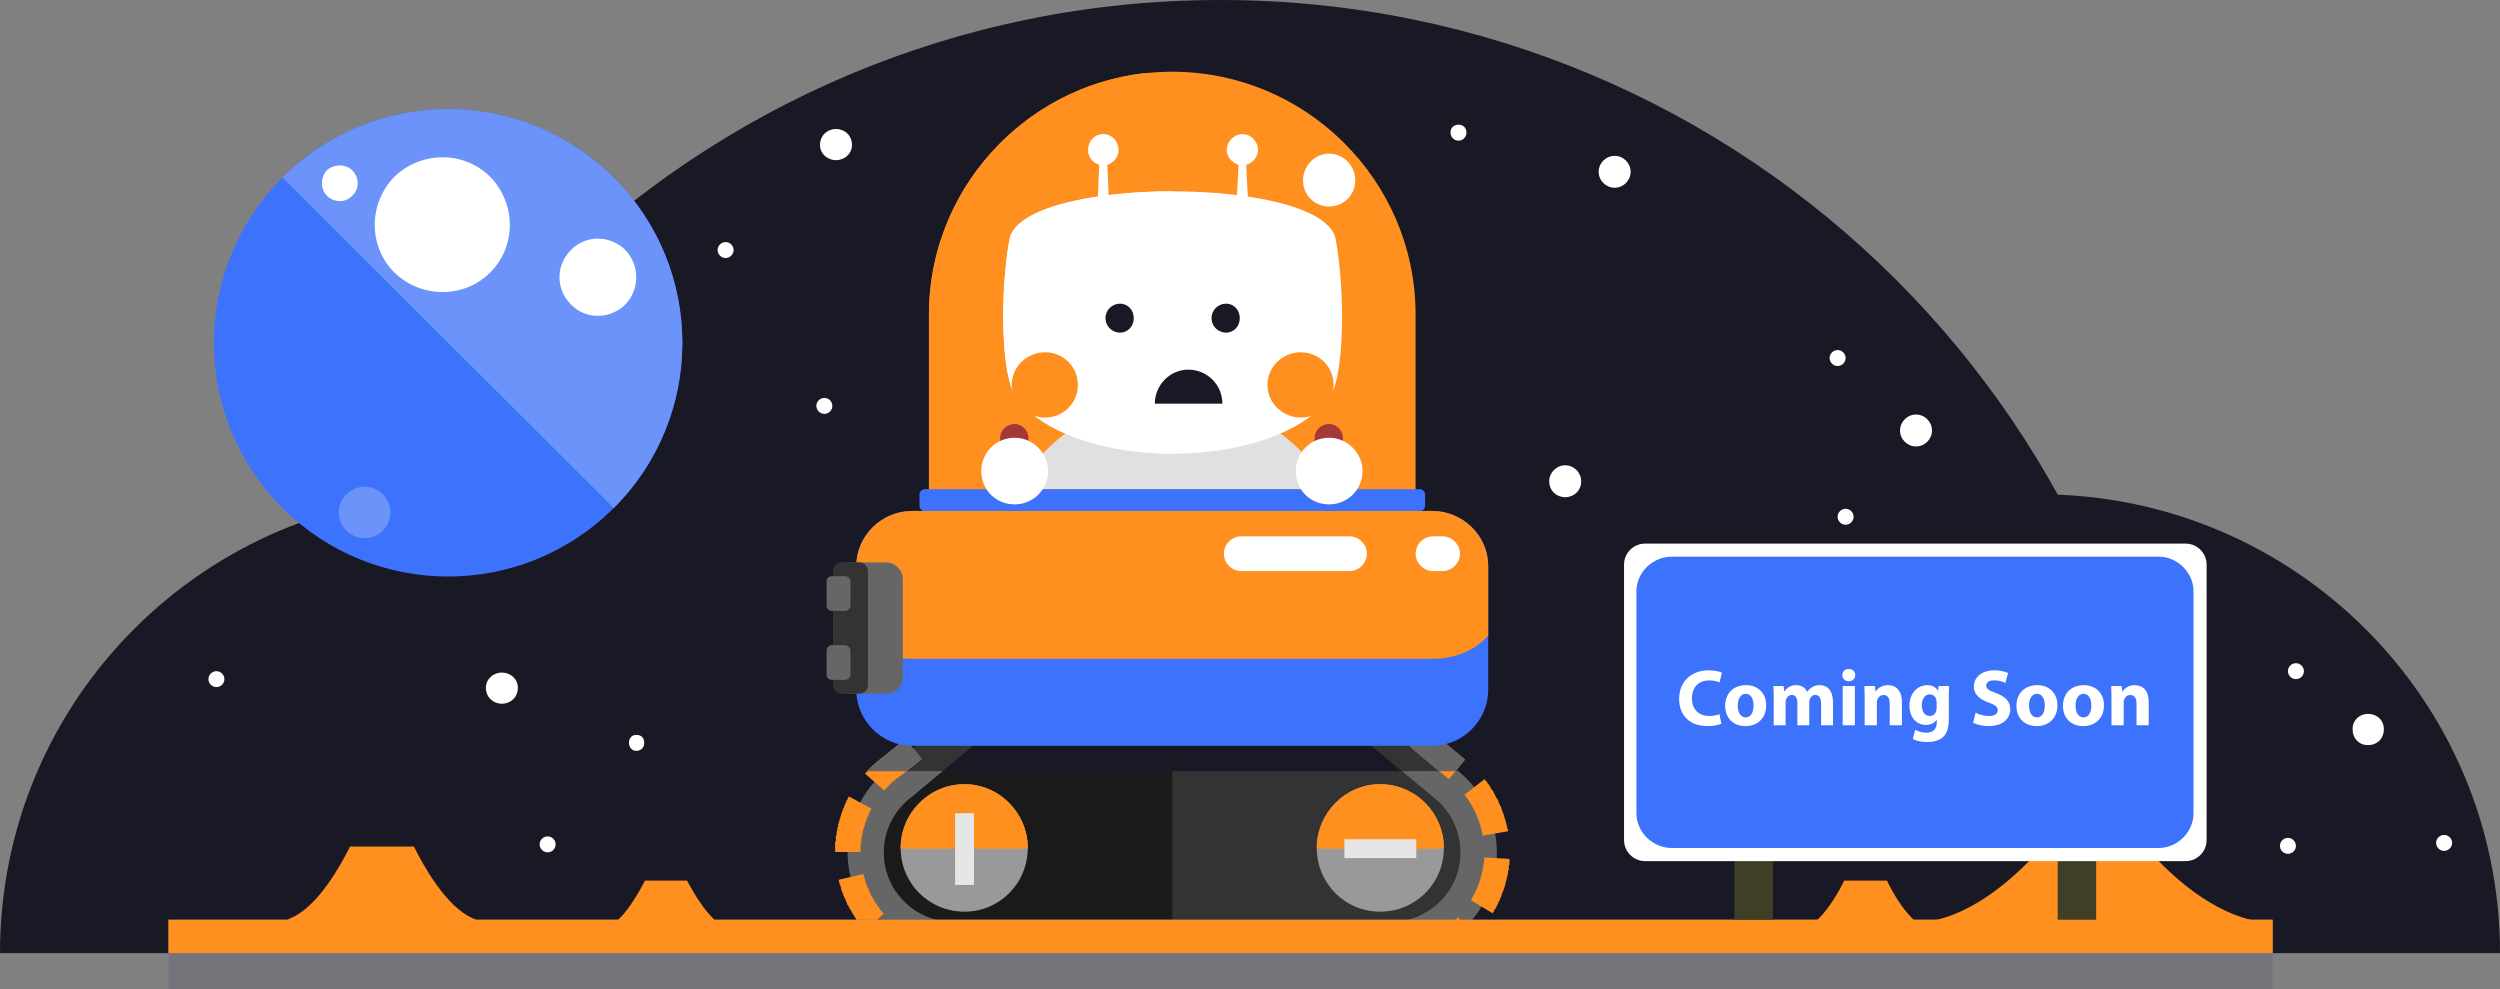 <?xml version="1.0" encoding="utf-8"?>
<!-- Generator: Adobe Illustrator 16.0.0, SVG Export Plug-In . SVG Version: 6.00 Build 0)  -->
<!DOCTYPE svg PUBLIC "-//W3C//DTD SVG 1.1//EN" "http://www.w3.org/Graphics/SVG/1.1/DTD/svg11.dtd">
<svg version="1.1" id="Layer_1" xmlns="http://www.w3.org/2000/svg" xmlns:xlink="http://www.w3.org/1999/xlink" x="0px" y="0px"
	 width="748px" height="296px" viewBox="0 0 748 296" enable-background="new 0 0 748 296" xml:space="preserve">
<rect x="0" y="0" width="748" height="296" fill="#808080" stroke="none"/>
<path fill="#191825" d="M365.095,0c157.765,0,285.78,127.723,285.78,285.168H79.535C79.535,127.723,207.311,0,365.095,0z"/>
<path fill="#191825" d="M137.545,147.899c76.059,0,137.785,61.375,137.785,137.269H0C0,209.254,61.487,147.899,137.545,147.899z"/>
<path fill="#191825" d="M610.217,147.899c76.06,0,137.785,61.375,137.785,137.269h-275.33
	C472.672,209.254,534.38,147.899,610.217,147.899z"/>
<path fill="#FFFFFF" d="M483.1,46.631c2.613,0,4.784,2.167,4.784,4.773s-2.171,4.773-4.784,4.773c-2.612,0-4.783-2.167-4.783-4.773
	S480.487,46.631,483.1,46.631z"/>
<path fill="#FFFFFF" d="M573.271,124.032c2.613,0,4.784,2.167,4.784,4.774s-2.171,4.773-4.784,4.773
	c-2.612,0-4.783-2.166-4.783-4.773S570.678,124.032,573.271,124.032z"/>
<path fill="#FFFFFF" d="M468.307,139.215c2.613,0,4.784,2.167,4.784,4.774c0,2.827-2.171,4.772-4.784,4.772
	c-2.611,0-4.783-1.946-4.783-4.772C463.523,141.382,465.713,139.215,468.307,139.215z"/>
<path fill="#FFFFFF" d="M250.127,38.59c2.613,0,4.784,1.946,4.784,4.773c0,2.607-2.171,4.553-4.784,4.553
	c-2.612,0-4.783-1.946-4.783-4.553C245.344,40.555,247.515,38.59,250.127,38.59z"/>
<path fill="#FFFFFF" d="M150.163,201.232c2.612,0,4.783,1.945,4.783,4.553c0,2.826-2.171,4.773-4.783,4.773
	c-2.613,0-4.784-1.947-4.784-4.773C145.379,203.195,147.55,201.232,150.163,201.232z"/>
<path fill="#FFFFFF" d="M708.462,213.605c2.833,0,4.783,1.945,4.783,4.553c0,2.828-1.95,4.773-4.783,4.773
	c-2.613,0-4.563-1.945-4.563-4.773C703.88,215.551,705.849,213.605,708.462,213.605z"/>
<path fill="#FFFFFF" d="M686.939,198.423c1.306,0,2.392,1.083,2.392,2.386c0,1.305-1.086,2.387-2.392,2.387
	c-1.308,0-2.393-1.082-2.393-2.387C684.547,199.506,685.632,198.423,686.939,198.423z"/>
<path fill="#FFFFFF" d="M684.548,250.689c1.306,0,2.393,1.084,2.393,2.388c0,1.303-1.087,2.387-2.393,2.387
	s-2.392-1.084-2.392-2.387C682.156,251.773,683.242,250.689,684.548,250.689z"/>
<path fill="#FFFFFF" d="M731.275,249.809c1.306,0,2.392,1.084,2.392,2.387c0,1.304-1.086,2.387-2.392,2.387
	c-1.308,0-2.393-1.083-2.393-2.387C728.883,250.893,729.968,249.809,731.275,249.809z"/>
<path fill="#FFFFFF" d="M552.204,152.232c1.307,0,2.392,1.082,2.392,2.386s-1.085,2.387-2.392,2.387
	c-1.306,0-2.392-1.083-2.392-2.387S550.898,152.232,552.204,152.232z"/>
<path fill="#FFFFFF" d="M549.814,104.737c1.306,0,2.392,1.084,2.392,2.387c0,1.303-1.086,2.387-2.392,2.387
	c-1.308,0-2.393-1.084-2.393-2.387C547.422,105.821,548.507,104.737,549.814,104.737z"/>
<path fill="#FFFFFF" d="M436.372,37.305c1.307,0,2.392,0.863,2.392,2.387c0,1.304-1.085,2.387-2.392,2.387
	c-1.306,0-2.392-1.083-2.392-2.387C433.98,38.168,435.066,37.305,436.372,37.305z"/>
<path fill="#FFFFFF" d="M246.65,119.057c1.306,0,2.392,1.083,2.392,2.387c0,1.303-1.086,2.387-2.392,2.387
	c-1.307,0-2.392-1.084-2.392-2.387C244.258,120.14,245.343,119.057,246.65,119.057z"/>
<path fill="#FFFFFF" d="M217.099,72.426c1.306,0,2.392,1.083,2.392,2.387c0,1.303-1.086,2.387-2.392,2.387
	c-1.306,0-2.392-1.083-2.392-2.387C214.707,73.509,215.793,72.426,217.099,72.426z"/>
<path fill="#FFFFFF" d="M64.747,200.809c1.307,0,2.392,1.084,2.392,2.387c0,1.304-1.085,2.388-2.392,2.388
	c-1.306,0-2.392-1.084-2.392-2.388C62.355,201.893,63.459,200.809,64.747,200.809z"/>
<path fill="#FFFFFF" d="M163.853,250.25c1.306,0,2.392,1.083,2.392,2.387c0,1.303-1.086,2.387-2.392,2.387
	c-1.307,0-2.392-1.084-2.392-2.387C161.461,251.333,162.546,250.25,163.853,250.25z"/>
<path fill="#FFFFFF" d="M190.366,219.884c1.528,0,2.392,0.863,2.392,2.388c0,1.303-0.864,2.386-2.392,2.386
	c-1.306,0-2.171-1.083-2.171-2.386C188.195,220.766,189.06,219.884,190.366,219.884z"/>
<path fill="#666666" d="M371.387,176.741l32.38,26.896l32.603,27.098c13.468,11.052,15.436,31.008,4.121,44.447
	c-6.311,7.582-15.215,11.492-24.341,11.492h-65.406h-65.203c-17.607,0-31.939-14.1-31.939-31.669
	c0-10.851,5.427-20.379,13.909-26.235l30.43-25.151l32.602-27.097C342.704,166.552,359.87,166.975,371.387,176.741z"/>
<path fill="#333333" d="M413.556,211.641l22.814,19.075H264.898c0.865-0.643,1.73-1.304,2.613-1.946l20.643-17.129H413.556z"/>
<path fill="#FF8F1F" d="M385.518,183.46l-4.783,5.856l-11.738-9.767l4.784-5.856L385.518,183.46z M369.658,170.664l-3.918,6.499
	h-0.221v-0.22h-0.221l-0.221-0.221h-0.221l-0.22-0.221l-0.221-0.22h-0.221l-0.221-0.22h-0.22l-0.221-0.222h-0.221h-0.221v-0.22
	h-0.221h-0.22V175.4h-0.221l-0.221-0.221h-0.221h-0.221l-0.22-0.22h-0.221h-0.221v-0.22h-0.221h-0.22l-0.221-0.221h-0.221h-0.221
	v-0.221h-0.221h-0.22h-0.221l-0.221-0.22h-0.221h-0.22l-0.221-0.222h-0.221h-0.221h-0.221v-0.219h-0.22h-0.221h-0.221h-0.221v-0.221
	h-0.22h-0.221h-0.221h-0.221l-0.221-0.22h-0.22h-0.221h-0.221h-0.221h-0.22h-0.221v-0.222h-0.221h-0.221h-0.221h-0.22h-0.221h-0.221
	h-0.221l0.442-7.582h0.221h0.22h0.221h0.221h0.221h0.221h0.22h0.221l0.221,0.221h0.221h0.22h0.221h0.221h0.221l0.221,0.221h0.22
	h0.221h0.221h0.221h0.22l0.221,0.221h0.221h0.221h0.221l0.22,0.219h0.221h0.221h0.221l0.22,0.222h0.221h0.221h0.221l0.221,0.22h0.22
	h0.221l0.221,0.221h0.221h0.22h0.221v0.22h0.221h0.221l0.221,0.221h0.22h0.221l0.221,0.22h0.221h0.221l0.22,0.221h0.221l0.221,0.221
	h0.221h0.22l0.221,0.22h0.221l0.221,0.22h0.221l0.22,0.222h0.221l0.221,0.22h0.221h0.22v0.221h0.221l0.221,0.221h0.221l0.221,0.22
	h0.22l0.221,0.22h0.221l0.221,0.221l0.22,0.221h0.221l0.221,0.22h0.221L369.658,170.664z M345.097,165.67l1.306,7.583h-0.221h-0.221
	h-0.22v0.22h-0.221h-0.221h-0.221h-0.221l-0.22,0.221h-0.221h-0.221h-0.221h-0.22v0.221h-0.221h-0.221h-0.221h-0.221v0.22h-0.22
	h-0.221h-0.221l-0.221,0.22h-0.22h-0.221v0.221h-0.221h-0.221l-0.221,0.221h-0.22h-0.221v0.221h-0.221H340l-0.22,0.219h-0.221
	l-0.221,0.222h-0.221h-0.221l-0.22,0.22h-0.221l-0.221,0.221h-0.221v0.221h-0.22h-0.221v0.22h-0.221h-0.221v0.22h-0.221l-0.22,0.221
	h-0.221l-0.221,0.221h-0.221v0.22h-0.22l-0.221,0.22h-0.221v0.222h-0.221l-0.221,0.22h-0.22v0.221h-0.221l-0.221,0.221h-0.221v0.22
	l-4.562-6.077l0.22-0.22l0.221-0.22l0.221-0.222h0.221v-0.22h0.22l0.221-0.221h0.221v-0.221h0.221l0.221-0.22h0.22l0.221-0.22
	l0.221-0.221h0.221l0.22-0.221l0.221-0.22h0.221h0.221l0.221-0.22l0.22-0.221h0.221l0.221-0.221h0.221l0.22-0.22h0.221l0.221-0.222
	h0.221v-0.22h0.221h0.22l0.221-0.22h0.221h0.221v-0.221h0.22l0.221-0.221h0.221h0.221l0.221-0.22h0.22l0.221-0.221h0.221h0.221
	l0.22-0.22h0.221h0.221l0.221-0.221h0.221h0.22v-0.22h0.221h0.221h0.221l0.22-0.222h0.221h0.221l0.221-0.219h0.221h0.22h0.221
	l0.221-0.221h0.221h0.22h0.221l0.221-0.221h0.221h0.221h0.22l0.221-0.221h0.221h0.221h0.221h0.22h0.221L345.097,165.67z
	 M323.589,177.383l4.784,5.857l-11.738,9.767l-4.784-5.856L323.589,177.383z M305.982,191.924l4.783,5.855l-10.431,8.666
	l-1.307,1.084l-4.783-5.857l1.306-1.083L305.982,191.924z M288.375,206.445l4.783,5.856l-11.517,9.767l-5.004-5.856L288.375,206.445
	z M270.768,221.188l5.004,5.856l-5.869,4.772h-0.221v0.222h-0.221l-0.22,0.22h-0.221v0.221h-0.221v0.221h-0.221l-0.221,0.22h-0.22
	v0.22h-0.221v0.221h-0.221v0.221h-0.221l-0.22,0.22h-0.221v0.22h-0.221v0.222h-0.221v0.22h-0.221v0.221h-0.22v0.221h-0.221v0.22
	h-0.221v0.22h-0.221v0.221h-0.147v0.221h-0.221v0.22h-0.22v0.222h-0.221v0.219h-0.221l-5.648-4.993l0.221-0.22l0.22-0.221
	l0.221-0.221l0.221-0.221v-0.219h0.221v-0.222h0.22l0.221-0.22v-0.221h0.221v-0.221h0.221l0.221-0.22v-0.22h0.22l0.221-0.221
	l0.221-0.221l0.221-0.22h0.22v-0.22l0.221-0.222h0.221v-0.22h0.221l0.221-0.221l0.22-0.221h0.221v-0.22h0.221v-0.22h0.221v-0.221
	h0.22l0.221-0.221h0.221v-0.22h0.221v-0.22h0.221l0.22-0.221L270.768,221.188z M254.044,238.316l6.733,3.69l-0.22,0.22v0.221h-0.221
	v0.22v0.222h-0.221v0.219v0.221l-0.221,0.221v0.221l-0.221,0.219v0.222v0.22h-0.22v0.221v0.221l-0.221,0.22v0.22v0.221l-0.221,0.221
	v0.221v0.219h-0.221v0.222v0.22v0.221l-0.22,0.221v0.22v0.22l-0.221,0.221v0.221v0.128v0.222l-0.221,0.219v0.221v0.221v0.221v0.219
	l-0.221,0.221v0.221v0.221v0.22v0.221l-0.221,0.22v0.221v0.221v0.221v0.219v0.222v0.22v0.221l-0.22,0.219v0.222v0.22v0.221v0.221
	v0.22v0.22v0.222v0.22v0.221v0.221v0.22h-7.599v-0.22v-0.221v-0.221v-0.22v-0.222v-0.22v-0.22v-0.221v-0.221v-0.22v-0.222v-0.219
	v-0.221v-0.22h0.221v-0.222v-0.219v-0.221v-0.221v-0.221v-0.22v-0.221v-0.22l0.221-0.221v-0.221v-0.221v-0.219v-0.221v-0.221
	l0.221-0.221v-0.219v-0.222v-0.22v-0.221l0.22-0.221v-0.22v-0.22v-0.221v-0.221l0.221-0.221v-0.219v-0.222v-0.22h0.221v-0.221
	v-0.221v-0.22l0.221-0.22v-0.221v-0.221l0.22-0.22v-0.22v-0.222v-0.22h0.221v-0.221v-0.221l0.221-0.22v-0.22v-0.221l0.221-0.221
	v-0.22l0.221-0.222v-0.219v-0.221l0.22-0.22v-0.222v-0.22h0.221v-0.22v-0.221h0.221v-0.221v-0.22l0.221-0.221v-0.22h0.22v-0.221
	v-0.221l0.221-0.221v-0.219L254.044,238.316z M250.787,263.266l7.396-1.726h0.221v0.221v0.22v0.221l0.221,0.221v0.221v0.219
	l0.221,0.222v0.22v0.221v0.22l0.22,0.221v0.22v0.221l0.221,0.221v0.221l0.221,0.219v0.222v0.22l0.221,0.221v0.221l0.22,0.22v0.22
	v0.221h0.221v0.221v0.22h0.221v0.22v0.222l0.221,0.22v0.221l0.221,0.221v0.22l0.22,0.22l0.221,0.221v0.221l0.221,0.22v0.22h0.221
	v0.221v0.221h0.22v0.22l0.221,0.222l0.221,0.22v0.22l0.221,0.221v0.221h0.221v0.22h0.22v0.221l0.221,0.22v0.221l0.221,0.22
	l0.221,0.222l0.22,0.219v0.221h0.221v0.221h0.221v0.221l-5.648,4.994l-0.221-0.222v-0.22h-0.221l-0.221-0.221v-0.221l-0.22-0.22
	h-0.221v-0.22l-0.221-0.221v-0.221l-0.221-0.22h-0.22v-0.222l-0.221-0.22v-0.385h-0.221V275.4l-0.221-0.219l-0.221-0.221v-0.221
	l-0.22-0.221l-0.221-0.22v-0.22l-0.221-0.221v-0.221l-0.221-0.22l-0.22-0.221v-0.22l-0.221-0.221v-0.221l-0.221-0.221l-0.221-0.219
	v-0.222l-0.221-0.22v-0.221l-0.22-0.22v-0.221l-0.221-0.22l-0.221-0.221v-0.221v-0.22l-0.221-0.22v-0.222l-0.221-0.22v-0.221v-0.221
	l-0.22-0.22v-0.22h-0.221v-0.221v-0.221l-0.221-0.22v-0.22v-0.221l-0.221-0.221v-0.221l-0.22-0.221v-0.22v-0.22l-0.221-0.221v-0.221
	v-0.22v-0.22l-0.221-0.221v-0.221v-0.22l-0.221-0.222v-0.22v-0.22l-0.221-0.221v-0.221v-0.22v-0.221L250.787,263.266z
	 M264.899,283.865l4.342-6.077h0.22v0.22h0.221h0.221v0.221h0.221l0.22,0.221l0.221,0.22h0.221l0.221,0.222h0.221v0.219h0.22h0.221
	v0.221h0.221h0.221v0.22h0.22l0.221,0.222h0.221l0.221,0.22h0.221l0.22,0.22h0.221l0.221,0.221h0.221l0.221,0.221h0.22h0.221v0.22
	h0.221h0.221l0.22,0.221h0.221h0.221v0.22h0.221h0.221h0.22v0.221h0.221h0.221h0.221v0.221h0.22h0.221h0.221v0.221h0.221h0.221h0.22
	h0.221v0.219h0.221h0.221h0.22h0.221l0.221,0.221h0.221h0.221h0.22h0.221l0.221,0.221h0.221h0.22h0.221h0.221l-1.086,7.582h-0.22
	h-0.221l-0.221-0.22h-0.221h-0.22h-0.221h-0.221h-0.221l-0.221-0.222h-0.22h-0.221h-0.221h-0.221l-0.22-0.219h-0.221h-0.221h-0.221
	l-0.221-0.221h-0.22h-0.221h-0.221l-0.221-0.221h-0.22h-0.221l-0.221-0.221h-0.221h-0.221l-0.22-0.22h-0.221h-0.221h-0.221
	l-0.22-0.221h-0.221h-0.221l-0.221-0.22h-0.221v-0.221h-0.22h-0.221l-0.221-0.22h-0.221h-0.22l-0.221-0.221h-0.221l-0.221-0.22
	h-0.221h-0.22l-0.221-0.221l-0.221-0.221h-0.221l-0.22-0.221h-0.221h-0.221l-0.221-0.219h-0.221l-0.22-0.222l-0.221-0.22h-0.221
	l-0.221-0.221h-0.22l-0.221-0.22h-0.221v-0.221h-0.221l-0.221-0.22h-0.22l-0.221-0.221h-0.221v-0.221h-0.221l-0.22-0.22h-0.221
	l-0.221-0.22l-0.221-0.222L264.899,283.865z M288.816,290.364v-7.582h15.216v7.582H288.816z M311.63,290.364v-7.582h15.216v7.582
	H311.63z M334.444,290.364v-7.582h15.215v7.582H334.444z M357.258,290.364v-7.582h15.436v7.582H357.258z M380.293,290.364v-7.582
	h15.215v7.582H380.293z M403.125,290.364v-7.582h9.346h3.698v3.469v0.222v0.219v3.25v0.44h0.221l1.95-1.946l1.73-1.726v3.69h-3.919
	h-13.026V290.364z M412.471,282.782h3.698h0.221h0.222h0.22h0.221h0.222h0.221h0.221h0.22l0.442,3.69 M420.07,286.473v0.219V286.473
	z M420.07,286.473h-3.919H420.07z M426.803,288.639l-2.171-7.16h0.221v-0.221h0.222h0.221h0.22v-0.22h0.222h0.221h0.221v-0.222
	h0.222h0.22v-0.219h0.221h0.221l0.222-0.221h0.221h0.22v-0.221h0.222h0.221l0.221-0.221h0.221v-0.22h0.221h0.221v-0.221h0.221h0.222
	v-0.22h0.22h0.221v-0.221h0.222l0.221-0.221h0.22l0.222-0.22h0.221v-0.22h0.221h0.221v-0.221h0.221v-0.221h0.221h0.221v-0.221h0.222
	v-0.219h0.22l0.221-0.222h0.222v-0.22h0.221v-0.221h0.221l0.22-0.221l0.222-0.22h0.221v-0.22h0.221v-0.221h0.221l0.221-0.221
	l0.221-0.221l0.222-0.219h0.221v-0.222h0.22v-0.22h0.221v-0.221h0.222v-0.221l5.427,5.416l-0.22,0.221h-0.222v0.221l-0.221,0.22
	h-0.221v0.22h-0.22v0.221h-0.222v0.221h-0.221v0.22h-0.221v0.222h-0.222l-0.22,0.22l-0.221,0.22l-0.222,0.221h-0.221v0.221h-0.221
	l-0.221,0.22v0.222h-0.221l-0.221,0.219h-0.221v0.221h-0.221l-0.221,0.22l-0.221,0.222h-0.222v0.219h-0.221l-0.22,0.221h-0.221
	l-0.222,0.221l-0.221,0.221h-0.22v0.22h-0.222h-0.221v0.221h-0.221l-0.222,0.22h-0.22v0.221h-0.221h-0.222v0.22h-0.221h-0.22v0.222
	h-0.221v0.219h-0.222h-0.221v0.221h-0.221h-0.221v0.221h-0.221h-0.221v0.221h-0.221h-0.221v0.22h-0.221h-0.221l-0.222,0.221h-0.221
	l-0.22,0.22h-0.222h-0.221l-0.221,0.221h-0.22h-0.222v0.221h-0.221h-0.221l-0.222,0.22h-0.22h-0.221v0.22h-0.222h-0.221h-0.221
	v0.221h-0.165h-0.221h-0.222V288.639z M446.582,273.234l-6.513-3.909l0.22-0.222v-0.22l0.221-0.22v-0.221l0.222-0.221v-0.22
	l0.221-0.221v-0.22l0.22-0.221l0.221-0.221V266.9v-0.219h0.222v-0.221v-0.221h0.221v-0.221v-0.22l0.221-0.221v-0.22v-0.221
	l0.221-0.221v-0.22l0.221-0.22v-0.221v-0.221l0.221-0.221v-0.219v-0.222l0.222-0.22v-0.221v-0.221v-0.22h0.22v-0.22v-0.221v-0.221
	l0.221-0.22v-0.22v-0.222v-0.22l0.221-0.221v-0.221v-0.22v-0.22v-0.221l0.222-0.221v-0.22v-0.222v-0.219v-0.221v-0.221v-0.221h0.221
	v-0.22v-0.22v-0.221v-0.221v-0.22v-0.222v-0.219v-0.221l7.598,0.439v0.222v0.22v0.221v0.221v0.22v0.22v0.221v0.221l-0.221,0.221
	v0.219v0.222v0.22v0.221v0.221v0.22l-0.221,0.22v0.221v0.221v0.22v0.222v0.22l-0.221,0.22v0.221v0.221v0.22l-0.221,0.22v0.221v0.221
	v0.22l-0.221,0.222v0.219v0.221v0.221l-0.221,0.221v0.22v0.22v0.221l-0.221,0.221v0.22v0.221l-0.221,0.22v0.221v0.221l-0.221,0.221
	v0.219l-0.222,0.221v0.221v0.221l-0.221,0.22v0.221v0.22l-0.22,0.221v0.221l-0.221,0.22v0.22v0.222l-0.222,0.22v0.221h-0.221v0.219
	v0.222l-0.22,0.22v0.221l-0.222,0.221v0.22l-0.221,0.22v0.221l-0.221,0.221v0.22h-0.222v0.222l-0.22,0.22v0.22l-0.221,0.221v0.221
	L446.582,273.234z M451.144,248.727l-7.598,1.303v-0.221v-0.22v-0.221v-0.22l-0.221-0.221v-0.22v-0.222v-0.219v-0.185h-0.222v-0.22
	v-0.221v-0.221l-0.221-0.22v-0.22v-0.221l-0.22-0.221v-0.221v-0.219v-0.222l-0.221-0.22v-0.221l-0.222-0.221v-0.22v-0.22
	L442,244.559v-0.221l-0.22-0.22v-0.22v-0.222l-0.222-0.22v-0.221l-0.221-0.221v-0.22l-0.221-0.22v-0.221l-0.221-0.221v-0.22
	l-0.221-0.222v-0.219l-0.221-0.221v-0.22l-0.221-0.222l-0.222-0.22v-0.22l-0.22-0.221v-0.221h-0.221v-0.22l-0.222-0.221v-0.22
	l-0.221-0.221l-0.221-0.221v-0.221h-0.22v-0.219l-0.222-0.221l-0.221-0.221v-0.221l5.869-4.553h0.221v0.221l0.221,0.221l0.221,0.22
	l0.221,0.22v0.221l0.221,0.221l0.222,0.22v0.22h0.221v0.222l0.22,0.22v0.221l0.221,0.221v0.22h0.222v0.22l0.221,0.221l0.22,0.221
	v0.22l0.222,0.22v0.221h0.221v0.221v0.22l0.221,0.222v0.22l0.222,0.22v0.221l0.22,0.221l0.221,0.22v0.222l0.221,0.219v0.221v0.22
	l0.222,0.222v0.219l0.221,0.221v0.221l0.22,0.221v0.22l0.222,0.221v0.22v0.221l0.221,0.221v0.221v0.219l0.221,0.221v0.221v0.221
	h0.221v0.219v0.222l0.221,0.22v0.221v0.221v0.22l0.221,0.22v0.221v0.221l0.221,0.221v0.219v0.222v0.22l0.221,0.221v0.221v0.22v0.22
	l0.221,0.221v0.221v0.22v0.222l0.221,0.22v0.22v0.221v0.129H451.144z M438.321,227.264l-4.784,5.857l-11.738-9.768l4.784-5.856
	L438.321,227.264z M420.714,212.725l-4.784,5.856l-11.737-9.767l4.782-5.857L420.714,212.725z M403.125,197.982l-4.784,5.855
	l-11.737-9.546l4.783-5.856L403.125,197.982z"/>
<path fill="#666666" d="M282.062,211.641h10.652l0.442,0.644l-11.517,9.767l-5.005-5.857L282.062,211.641z M407.685,211.641h11.959
	l1.087,1.084l-4.784,5.856L407.685,211.641z M435.503,230.734h-5.004l-8.684-7.381l4.783-5.856l11.738,9.767L435.503,230.734z
	 M271.207,230.734h-11.738l0.221-0.221v-0.22h0.22v-0.221h0.221l0.221-0.22v-0.221h0.221v-0.221h0.22l0.221-0.221v-0.219h0.221
	l0.221-0.222l0.221-0.22l0.22-0.221h0.221v-0.22l0.221-0.221h0.221v-0.22h0.22l0.221-0.221l0.221-0.221h0.221v-0.221h0.221v-0.219
	h0.22v-0.222h0.221l0.221-0.22h0.221v-0.221h0.22v-0.219h0.221l0.221-0.222l5.648-4.554l5.005,5.857L271.207,230.734z"/>
<path fill="#333333" d="M405.296,275.842h10.873c6.312,0,11.959-2.826,16.08-7.582c7.176-8.666,6.09-21.902-2.833-29.283
	l-64.983-53.992c-7.819-6.5-19.116-6.719-26.953-0.221l-63.456,52.69l-0.441,0.44c-5.649,3.91-9.126,10.188-9.126,17.129
	c0,11.492,9.346,20.818,21.084,20.818H405.296z"/>
<path fill="#191825" d="M419.424,230.734l-22.832-19.094h-91.476l-23.054,19.094H419.424z"/>
<path fill="#1A1A1A" d="M350.745,179.99c-4.784,0-9.346,1.523-13.265,4.773l-63.456,52.69l-0.441,0.44
	c-5.649,3.91-9.126,10.188-9.126,17.129c0,11.492,9.346,20.818,21.084,20.818h65.204V179.99z"/>
<path fill="#191825" d="M305.116,211.641l-23.054,19.094h68.681v-19.094H305.116z"/>
<path fill="#999999" d="M412.894,234.626c10.652,0,19.116,8.666,19.116,19.075c0,10.63-8.481,19.074-19.116,19.074
	c-10.432,0-18.913-8.463-18.913-19.074C393.999,243.311,402.462,234.626,412.894,234.626z"/>
<path fill="#999999" d="M288.596,234.626c10.432,0,18.914,8.666,18.914,19.075c0,10.63-8.482,19.074-18.914,19.074
	c-10.652,0-19.116-8.463-19.116-19.074C269.462,243.311,277.944,234.626,288.596,234.626z"/>
<path fill="#FF8F1F" d="M412.894,234.626c10.652,0,19.116,8.666,19.116,19.075v0.22H393.98v-0.22
	C393.999,243.311,402.462,234.626,412.894,234.626z"/>
<path fill="#FF8F1F" d="M288.596,234.626c10.432,0,18.914,8.666,18.914,19.075v0.22h-38.03v-0.22
	C269.462,243.311,277.944,234.626,288.596,234.626z"/>
<path fill="#FF8F1F" d="M350.745,184.104c10.432,0,19.116,8.463,19.116,18.873c0,10.629-8.684,19.074-19.116,19.074
	c-10.432,0-19.116-8.464-19.116-19.074C331.629,192.566,340.313,184.104,350.745,184.104z"/>
<path fill="#FF8F1F" d="M350.743,21.461c39.979,0,72.802,32.532,72.802,72.646v106.041H277.941V94.107
	C277.941,53.994,310.764,21.461,350.743,21.461z"/>
<path fill="#FF8F1F" d="M413.555,200.148H277.941V94.107c0-37.085,28.26-68.093,64.321-72.205
	c39.335,0.863,71.275,33.174,71.275,72.646v105.6H413.555z"/>
<path fill="#E0E0E0" d="M304.676,146.375c17.607-35.561,74.973-35.561,92.58,0H304.676z"/>
<path fill="#3D72FC" d="M272.938,152.874h155.594c9.126,0,16.742,7.381,16.742,16.487v37.084c0,9.105-7.599,16.707-16.742,16.707
	H272.938c-9.126,0-16.743-7.582-16.743-16.707v-37.084C256.214,160.255,263.812,152.874,272.938,152.874z"/>
<path fill="#FF8F1F" d="M272.938,152.874h155.594c9.126,0,16.742,7.381,16.742,16.487v20.818c-3.918,4.332-9.788,6.939-16.521,6.939
	H272.717c-6.734,0-12.603-2.607-16.522-6.939v-20.818C256.214,160.255,263.812,152.874,272.938,152.874z"/>
<path fill="#666666" d="M254.042,168.277h11.076c2.833,0,5.004,2.387,5.004,4.994v29.281c0,2.828-2.171,4.994-5.004,4.994h-11.076
	c-2.613,0-4.784-2.166-4.784-4.994v-29.281C249.258,170.664,251.429,168.277,254.042,168.277z"/>
<path fill="#333333" d="M251.65,168.277h5.427c1.528,0,2.613,1.304,2.613,2.606v34.038c0,1.523-1.085,2.607-2.613,2.607h-5.427
	c-1.307,0-2.392-1.084-2.392-2.607v-34.038C249.258,169.581,250.343,168.277,251.65,168.277z"/>
<path fill="#666666" d="M249.038,193.007h3.698c0.865,0,1.73,0.863,1.73,1.726v7.16c0,0.862-0.865,1.523-1.73,1.523h-3.698
	c-1.085,0-1.729-0.643-1.729-1.523v-7.16C247.309,193.87,247.953,193.007,249.038,193.007z"/>
<path fill="#666666" d="M249.038,172.391h3.698c0.865,0,1.73,0.642,1.73,1.523v7.16c0,1.083-0.865,1.725-1.73,1.725h-3.698
	c-1.085,0-1.729-0.642-1.729-1.725v-7.16C247.309,173.051,247.953,172.391,249.038,172.391z"/>
<path fill="#3D72FC" d="M276.633,146.375h148.216c0.865,0,1.527,0.863,1.527,1.524v3.47c0,0.863-0.644,1.523-1.527,1.523H276.633
	c-0.865,0-1.528-0.643-1.528-1.523v-3.47C275.105,147.238,275.768,146.375,276.633,146.375z"/>
<path fill="#FFFFFF" d="M302.058,71.563c-2.834,15.403-2.834,41.638,2.391,47.917c17.387,21.681,75.415,21.681,93.021,0
	c5.004-6.298,5.004-32.532,2.171-47.917C395.943,52.47,305.756,52.47,302.058,71.563z"/>
<path fill="#FFFFFF" d="M302.058,71.563c-2.834,15.403-2.834,41.638,2.391,47.917c8.684,10.85,27.598,16.265,46.511,16.265V57.243
	C327.484,57.243,304.008,62.016,302.058,71.563z"/>
<path fill="#191825" d="M335.104,90.858c2.392,0,4.121,1.946,4.121,4.333c0,2.386-1.729,4.333-4.121,4.333s-4.342-1.946-4.342-4.333
	C330.743,92.804,332.712,90.858,335.104,90.858z"/>
<path fill="#191825" d="M366.827,90.858c2.391,0,4.121,1.946,4.121,4.333c0,2.386-1.73,4.333-4.121,4.333
	c-2.392,0-4.343-1.946-4.343-4.333C362.484,92.804,364.435,90.858,366.827,90.858z"/>
<path fill="#FF8F1F" d="M312.709,105.398c5.428,0,9.789,4.333,9.789,9.767c0,5.416-4.342,9.767-9.789,9.767
	c-5.427,0-9.99-4.333-9.99-9.767S307.282,105.398,312.709,105.398z"/>
<path fill="#FF8F1F" d="M389.213,105.398c5.428,0,9.789,4.333,9.789,9.767c0,5.416-4.343,9.767-9.789,9.767
	c-5.427,0-9.99-4.333-9.99-9.767C379.204,109.731,383.768,105.398,389.213,105.398z"/>
<path fill="#191825" d="M355.529,110.594c5.648,0,10.211,4.553,10.211,10.189h-20.22
	C345.538,115.147,350.101,110.594,355.529,110.594z"/>
<path fill="#FFFFFF" d="M330.098,40.114c2.613,0,4.563,2.166,4.563,4.773c0,2.386-1.95,4.553-4.563,4.553
	c-2.613,0-4.563-2.167-4.563-4.553C325.535,42.28,327.485,40.114,330.098,40.114z"/>
<path fill="#FFFFFF" d="M329.013,45.971h1.086h1.085l0.865,21.039h-1.95h-1.951L329.013,45.971z"/>
<path fill="#FFFFFF" d="M371.831,40.114c2.392,0,4.563,2.166,4.563,4.773c0,2.386-2.171,4.553-4.563,4.553
	c-2.613,0-4.784-2.167-4.784-4.553C367.047,42.28,369.218,40.114,371.831,40.114z"/>
<path fill="#FFFFFF" d="M370.742,45.971h1.085h0.865l1.086,21.039h-1.951h-2.171L370.742,45.971z"/>
<path fill="#A43737" d="M303.588,126.86c2.171,0,4.122,1.946,4.122,4.112v8.666c0,2.386-1.951,4.112-4.122,4.112
	c-2.392,0-4.342-1.726-4.342-4.112v-8.666C299.246,128.806,301.196,126.86,303.588,126.86z"/>
<path fill="#A43737" d="M397.674,126.86c2.171,0,4.122,1.946,4.122,4.112v8.666c0,2.386-1.951,4.112-4.122,4.112
	c-2.392,0-4.342-1.726-4.342-4.112v-8.666C393.332,128.806,395.282,126.86,397.674,126.86z"/>
<path fill="#FFFFFF" d="M303.592,130.972c5.428,0,9.991,4.553,9.991,9.969c0,5.636-4.563,9.969-9.991,9.969
	c-5.648,0-9.99-4.333-9.99-9.969C293.583,135.525,297.944,130.972,303.592,130.972z"/>
<path fill="#FFFFFF" d="M397.682,130.972c5.429,0,9.991,4.553,9.991,9.969c0,5.636-4.563,9.969-9.991,9.969
	c-5.647,0-9.99-4.333-9.99-9.969C387.691,135.525,392.034,130.972,397.682,130.972z"/>
<path fill="#FFFFFF" d="M397.679,45.971c4.343,0,7.82,3.69,7.82,8.022c0,4.333-3.478,7.803-7.82,7.803
	c-4.342,0-7.819-3.47-7.819-7.803C389.859,49.661,393.337,45.971,397.679,45.971z"/>
<path fill="#E6E6E6" d="M291.41,243.311h-5.648v21.461h5.648V243.311z"/>
<path fill="#E6E6E6" d="M423.751,251.113h-21.509v5.636h21.509V251.113z"/>
<path fill="#FFFFFF" d="M428.77,160.475h2.833c2.833,0,5.207,2.387,5.207,5.195c0,2.828-2.392,5.196-5.207,5.196h-2.833
	c-2.834,0-5.207-2.388-5.207-5.196C423.544,162.861,425.936,160.475,428.77,160.475z"/>
<path fill="#FFFFFF" d="M371.386,160.475h32.381c2.834,0,5.207,2.387,5.207,5.195c0,2.828-2.392,5.196-5.207,5.196h-32.381
	c-2.833,0-5.206-2.388-5.206-5.196S368.571,160.475,371.386,160.475z"/>
<path fill="#FF8F1F" d="M420.073,282.782h-9.347v7.582h9.347V282.782z"/>
<path fill="#74757B" d="M679.981,275.182H50.41V296h629.571V275.182z"/>
<path fill="#FF8F1F" d="M679.981,275.182H50.41v9.969h629.571V275.182z"/>
<path fill="#FF8F1F" d="M610.216,254.361c-5.005,5.416-16.521,17.35-30.634,20.82c-17.607,4.111,37.386,5.856,37.386,7.803
	c0,0.861,4.342,0.861,9.567,0.439c5.207,0.441,9.346,0.441,9.346-0.439c0-1.946,54.975-3.691,37.385-7.803
	c-13.908-3.471-25.646-15.404-30.43-20.82H610.216z"/>
<path fill="#FF8F1F" d="M551.766,263.468c-1.729,3.69-6.311,11.933-11.737,14.32c-6.734,2.827,14.553,4.112,14.553,5.416
	c0,0.642,1.527,0.642,3.477,0.22c2.171,0.441,3.698,0.441,3.698-0.22c0-1.304,21.305-2.606,14.553-5.416
	c-5.428-2.388-9.989-10.63-11.737-14.32H551.766z"/>
<path fill="#FF8F1F" d="M192.978,263.468c-1.95,3.69-6.311,11.933-11.738,14.32c-6.955,2.827,14.553,4.112,14.553,5.416
	c0,0.642,1.527,0.642,3.477,0.22c2.171,0.441,3.698,0.441,3.698-0.22c0-1.304,21.306-2.606,14.553-5.416
	c-5.427-2.388-9.99-10.63-11.959-14.32H192.978z"/>
<path fill="#FF8F1F" d="M104.741,253.279c-2.834,5.636-9.567,17.992-17.829,21.461c-10.211,4.333,21.949,6.076,21.949,8.244
	c0,0.861,2.392,0.861,5.427,0.439c3.036,0.441,5.428,0.441,5.428-0.439c0-2.168,31.939-3.911,21.728-8.244
	c-8.04-3.469-14.774-15.825-17.607-21.461H104.741z"/>
<path fill="#3D72FC" d="M84.525,53.131c27.376-27.318,71.716-27.318,99.093,0c27.376,27.317,27.376,71.562,0,98.88
	c-27.377,27.318-71.717,27.318-99.093,0C57.148,124.693,57.148,80.448,84.525,53.131z"/>
<path fill="#6C93FA" d="M84.527,53.131c27.376-27.318,71.717-27.318,99.093,0c27.377,27.317,27.377,71.562,0,98.88L84.527,53.131z"
	/>
<path fill="#FFFFFF" d="M117.989,52.91c8.04-7.802,20.864-7.802,28.683,0c7.82,8.023,7.82,20.819,0,28.622
	c-7.819,7.802-20.643,7.802-28.683,0C110.17,73.729,110.17,60.933,117.989,52.91z"/>
<path fill="#6C93FA" d="M103.658,147.899c3.036-3.029,7.819-3.029,10.874,0c3.036,3.029,3.036,7.803,0,10.85
	c-3.036,3.028-7.82,3.028-10.874,0C100.604,155.721,100.604,150.928,103.658,147.899z"/>
<path fill="#FFFFFF" d="M97.791,50.964c2.171-1.946,5.648-1.946,7.599,0c2.171,2.167,2.171,5.636,0,7.582
	c-1.951,2.167-5.428,2.167-7.599,0C95.841,56.601,95.841,53.131,97.791,50.964z"/>
<path fill="#FFFFFF" d="M170.813,74.813c4.342-4.553,11.738-4.553,16.301,0c4.343,4.553,4.343,11.713,0,16.266
	c-4.563,4.553-11.959,4.553-16.301,0C166.25,86.525,166.25,79.365,170.813,74.813z"/>
<path fill="#3F3F25" d="M530.455,226.824h-11.518v48.357h11.518V226.824z"/>
<path fill="#3F3F25" d="M627.174,226.824h-11.518v48.357h11.518V226.824z"/>
<path fill="#FFFFFF" d="M492.225,162.641h161.685c3.477,0,6.31,2.827,6.31,6.297v82.414c0,3.469-2.833,6.297-6.31,6.297H492.225
	c-3.478,0-6.311-2.828-6.311-6.297v-82.414C485.914,165.45,488.747,162.641,492.225,162.641z"/>
<path fill="#3D72FC" d="M500.266,166.552H645.87c5.647,0,10.432,4.773,10.432,10.409v66.35c0,5.635-4.784,10.41-10.432,10.41
	H500.266c-5.868,0-10.652-4.775-10.652-10.41v-66.35C489.613,171.307,494.397,166.552,500.266,166.552z"/>
<g>
	<path fill="#FFFFFF" d="M515.023,216.543c-0.672,0.336-2.184,0.696-4.152,0.696c-5.592,0-8.473-3.48-8.473-8.089
		c0-5.521,3.937-8.593,8.833-8.593c1.896,0,3.336,0.384,3.984,0.72l-0.744,2.904c-0.744-0.312-1.776-0.6-3.072-0.6
		c-2.904,0-5.16,1.752-5.16,5.353c0,3.24,1.92,5.28,5.185,5.28c1.104,0,2.328-0.24,3.048-0.528L515.023,216.543z"/>
	<path fill="#FFFFFF" d="M528.438,210.998c0,4.297-3.048,6.265-6.192,6.265c-3.432,0-6.072-2.256-6.072-6.048
		c0-3.793,2.496-6.217,6.265-6.217C526.039,204.998,528.438,207.47,528.438,210.998z M519.942,211.118c0,2.017,0.84,3.528,2.4,3.528
		c1.416,0,2.328-1.416,2.328-3.528c0-1.752-0.672-3.528-2.328-3.528C520.59,207.59,519.942,209.391,519.942,211.118z"/>
	<path fill="#FFFFFF" d="M530.693,209.006c0-1.464-0.048-2.712-0.096-3.744h3.072l0.168,1.584h0.072
		c0.504-0.743,1.536-1.848,3.552-1.848c1.513,0,2.713,0.768,3.217,1.992h0.048c0.432-0.601,0.96-1.08,1.512-1.416
		c0.648-0.384,1.368-0.576,2.232-0.576c2.256,0,3.96,1.584,3.96,5.089v6.912h-3.552v-6.385c0-1.704-0.552-2.688-1.729-2.688
		c-0.84,0-1.439,0.576-1.68,1.272c-0.096,0.264-0.145,0.648-0.145,0.937v6.864h-3.552v-6.576c0-1.488-0.528-2.497-1.681-2.497
		c-0.936,0-1.487,0.721-1.704,1.32c-0.12,0.288-0.144,0.624-0.144,0.912v6.841h-3.553V209.006z"/>
	<path fill="#FFFFFF" d="M555.102,201.998c0,1.008-0.768,1.824-1.968,1.824c-1.152,0-1.921-0.816-1.896-1.824
		c-0.024-1.057,0.744-1.849,1.92-1.849C554.334,200.149,555.077,200.941,555.102,201.998z M551.333,216.999v-11.737h3.648v11.737
		H551.333z"/>
	<path fill="#FFFFFF" d="M557.909,209.006c0-1.464-0.048-2.712-0.096-3.744h3.168l0.168,1.608h0.072
		c0.48-0.744,1.681-1.872,3.624-1.872c2.4,0,4.201,1.584,4.201,5.04v6.961h-3.648v-6.505c0-1.512-0.528-2.544-1.849-2.544
		c-1.008,0-1.608,0.696-1.848,1.368c-0.097,0.216-0.145,0.576-0.145,0.912v6.769h-3.648V209.006z"/>
	<path fill="#FFFFFF" d="M583.183,205.262c-0.048,0.744-0.096,1.729-0.096,3.48v6.553c0,2.256-0.456,4.104-1.776,5.28
		c-1.296,1.104-3.048,1.44-4.776,1.44c-1.536,0-3.168-0.313-4.225-0.912l0.721-2.761c0.744,0.433,2.04,0.889,3.408,0.889
		c1.728,0,3.048-0.937,3.048-3.097v-0.768h-0.048c-0.696,0.983-1.824,1.536-3.168,1.536c-2.904,0-4.969-2.353-4.969-5.736
		c0-3.769,2.448-6.169,5.328-6.169c1.608,0,2.616,0.696,3.217,1.656h0.048l0.12-1.393H583.183z M579.438,210.038
		c0-0.239-0.024-0.479-0.072-0.672c-0.264-0.96-0.96-1.608-1.968-1.608c-1.32,0-2.4,1.2-2.4,3.337c0,1.752,0.864,3.12,2.4,3.12
		c0.936,0,1.68-0.624,1.92-1.488c0.096-0.264,0.12-0.648,0.12-0.96V210.038z"/>
	<path fill="#FFFFFF" d="M591.102,213.23c0.984,0.504,2.496,1.009,4.057,1.009c1.68,0,2.568-0.696,2.568-1.753
		c0-1.008-0.769-1.584-2.713-2.28c-2.688-0.936-4.44-2.424-4.44-4.776c0-2.76,2.305-4.872,6.121-4.872
		c1.824,0,3.168,0.384,4.128,0.816l-0.815,2.952c-0.648-0.313-1.801-0.769-3.385-0.769s-2.353,0.721-2.353,1.561
		c0,1.032,0.912,1.488,3.001,2.28c2.855,1.056,4.2,2.544,4.2,4.824c0,2.712-2.089,5.017-6.528,5.017
		c-1.849,0-3.673-0.48-4.585-0.984L591.102,213.23z"/>
	<path fill="#FFFFFF" d="M615.583,210.998c0,4.297-3.049,6.265-6.193,6.265c-3.432,0-6.072-2.256-6.072-6.048
		c0-3.793,2.496-6.217,6.265-6.217C613.183,204.998,615.583,207.47,615.583,210.998z M607.086,211.118c0,2.017,0.84,3.528,2.4,3.528
		c1.416,0,2.328-1.416,2.328-3.528c0-1.752-0.672-3.528-2.328-3.528C607.733,207.59,607.086,209.391,607.086,211.118z"/>
	<path fill="#FFFFFF" d="M629.501,210.998c0,4.297-3.048,6.265-6.192,6.265c-3.432,0-6.072-2.256-6.072-6.048
		c0-3.793,2.496-6.217,6.265-6.217C627.102,204.998,629.501,207.47,629.501,210.998z M621.005,211.118c0,2.017,0.84,3.528,2.4,3.528
		c1.416,0,2.328-1.416,2.328-3.528c0-1.752-0.672-3.528-2.328-3.528C621.652,207.59,621.005,209.391,621.005,211.118z"/>
	<path fill="#FFFFFF" d="M631.756,209.006c0-1.464-0.048-2.712-0.096-3.744h3.168l0.168,1.608h0.072
		c0.48-0.744,1.681-1.872,3.624-1.872c2.4,0,4.201,1.584,4.201,5.04v6.961h-3.648v-6.505c0-1.512-0.528-2.544-1.849-2.544
		c-1.008,0-1.608,0.696-1.848,1.368c-0.097,0.216-0.145,0.576-0.145,0.912v6.769h-3.648V209.006z"/>
</g>
</svg>
